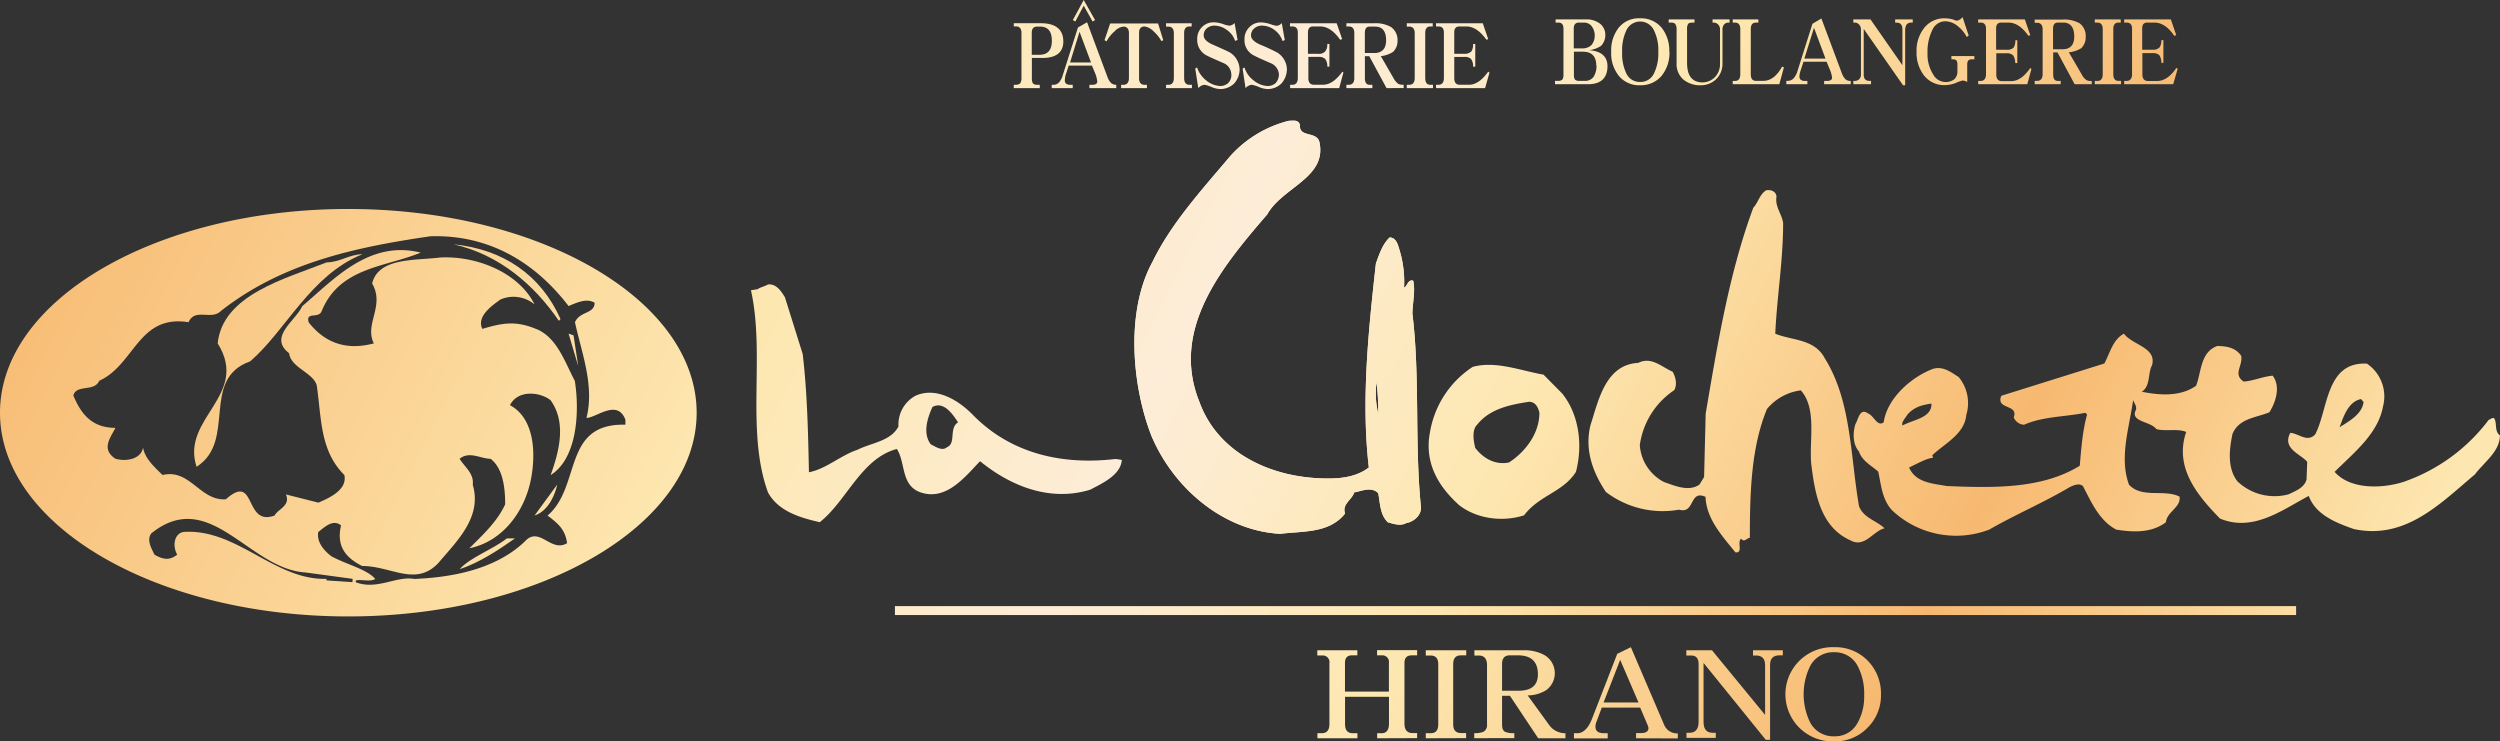 <svg xmlns="http://www.w3.org/2000/svg" xmlns:xlink="http://www.w3.org/1999/xlink" viewBox="0 0 682.84 202.49"><rect x="0" y="0" width="682.84" height="202.49" fill="#333333" stroke="none"/><defs><style>.cls-1{fill:url(#新規グラデーションスウォッチ_2);}.cls-2{fill:url(#新規グラデーションスウォッチ_2-2);}.cls-3{fill:url(#新規グラデーションスウォッチ_2-3);}.cls-4{fill:url(#新規グラデーションスウォッチ_2-4);}.cls-5{fill:url(#新規グラデーションスウォッチ_2-5);}.cls-6{fill:url(#新規グラデーションスウォッチ_2-11);}.cls-7{fill:url(#新規グラデーションスウォッチ_2-12);}.cls-8{fill:url(#新規グラデーションスウォッチ_2-13);}.cls-9{fill:url(#新規グラデーションスウォッチ_2-14);}.cls-10{fill:url(#新規グラデーションスウォッチ_2-15);}.cls-11{fill:url(#新規グラデーションスウォッチ_2-16);}.cls-12{fill:url(#新規グラデーションスウォッチ_2-17);}.cls-13{fill:url(#新規グラデーションスウォッチ_2-18);}.cls-14{fill:url(#新規グラデーションスウォッチ_2-19);}.cls-15{fill:url(#新規グラデーションスウォッチ_2-20);}.cls-16{fill:url(#新規グラデーションスウォッチ_2-21);}.cls-17{fill:url(#新規グラデーションスウォッチ_2-22);}.cls-18{fill:url(#新規グラデーションスウォッチ_2-23);}.cls-19{fill:url(#新規グラデーションスウォッチ_2-24);}.cls-20{fill:url(#新規グラデーションスウォッチ_2-25);}.cls-21{fill:url(#新規グラデーションスウォッチ_2-26);}.cls-22{fill:url(#新規グラデーションスウォッチ_2-27);}.cls-23{fill:url(#新規グラデーションスウォッチ_2-28);}.cls-24{fill:url(#新規グラデーションスウォッチ_2-29);}.cls-25{fill:url(#新規グラデーションスウォッチ_2-30);}.cls-26{fill:url(#新規グラデーションスウォッチ_2-31);}.cls-27{fill:url(#新規グラデーションスウォッチ_2-32);}.cls-28{fill:url(#新規グラデーションスウォッチ_2-33);}.cls-29{fill:url(#新規グラデーションスウォッチ_2-34);}.cls-30{fill:url(#新規グラデーションスウォッチ_2-35);}.cls-31{fill:url(#新規グラデーションスウォッチ_2-36);}.cls-32{fill:url(#新規グラデーションスウォッチ_2-37);}.cls-33{fill:url(#新規グラデーションスウォッチ_2-38);}.cls-34{fill:url(#新規グラデーションスウォッチ_2-39);}.cls-35{fill:url(#新規グラデーションスウォッチ_2-40);}.cls-36{fill:url(#新規グラデーションスウォッチ_2-41);}.cls-37{fill:url(#新規グラデーションスウォッチ_2-42);}.cls-38{fill:url(#新規グラデーションスウォッチ_2-43);}.cls-39{fill:url(#新規グラデーションスウォッチ_2-44);}.cls-40{fill:url(#新規グラデーションスウォッチ_2-45);}</style><linearGradient id="新規グラデーションスウォッチ_2" x1="58.99" y1="-57.47" x2="829.88" y2="333.47" gradientUnits="userSpaceOnUse"><stop offset="0" stop-color="#f7b971"/><stop offset="0.23" stop-color="#fde7b0"/><stop offset="0.35" stop-color="#fdedd8"/><stop offset="0.46" stop-color="#fde7b0"/><stop offset="0.6" stop-color="#f7b971"/><stop offset="0.73" stop-color="#fde7b0"/><stop offset="0.98" stop-color="#f7b971"/></linearGradient><linearGradient id="新規グラデーションスウォッチ_2-2" x1="80.43" y1="-99.74" x2="851.32" y2="291.2" xlink:href="#新規グラデーションスウォッチ_2"/><linearGradient id="新規グラデーションスウォッチ_2-3" x1="23.59" y1="12.34" x2="794.48" y2="403.27" xlink:href="#新規グラデーションスウォッチ_2"/><linearGradient id="新規グラデーションスウォッチ_2-4" x1="94.83" y1="-128.27" x2="865.72" y2="262.67" xlink:href="#新規グラデーションスウォッチ_2"/><linearGradient id="新規グラデーションスウォッチ_2-5" x1="59.1" y1="-57.69" x2="829.99" y2="333.25" xlink:href="#新規グラデーションスウォッチ_2"/><linearGradient id="新規グラデーションスウォッチ_2-11" x1="-2.27" y1="63.33" x2="768.62" y2="454.27" xlink:href="#新規グラデーションスウォッチ_2"/><linearGradient id="新規グラデーションスウォッチ_2-12" x1="21.52" y1="16.42" x2="792.41" y2="407.35" xlink:href="#新規グラデーションスウォッチ_2"/><linearGradient id="新規グラデーションスウォッチ_2-13" x1="-0.37" y1="59.58" x2="770.52" y2="450.52" xlink:href="#新規グラデーションスウォッチ_2"/><linearGradient id="新規グラデーションスウォッチ_2-14" x1="17.27" y1="24.8" x2="788.16" y2="415.74" xlink:href="#新規グラデーションスウォッチ_2"/><linearGradient id="新規グラデーションスウォッチ_2-15" x1="-0.86" y1="60.56" x2="770.03" y2="451.49" xlink:href="#新規グラデーションスウォッチ_2"/><linearGradient id="新規グラデーションスウォッチ_2-16" x1="-10.04" y1="78.66" x2="760.85" y2="469.59" xlink:href="#新規グラデーションスウォッチ_2"/><linearGradient id="新規グラデーションスウォッチ_2-17" x1="23.64" y1="12.23" x2="794.53" y2="403.17" xlink:href="#新規グラデーションスウォッチ_2"/><linearGradient id="新規グラデーションスウォッチ_2-18" x1="28.04" y1="3.56" x2="798.93" y2="394.5" xlink:href="#新規グラデーションスウォッチ_2"/><linearGradient id="新規グラデーションスウォッチ_2-19" x1="31.31" y1="-2.89" x2="802.2" y2="388.04" xlink:href="#新規グラデーションスウォッチ_2"/><linearGradient id="新規グラデーションスウォッチ_2-20" x1="36.95" y1="-14.01" x2="807.84" y2="376.93" xlink:href="#新規グラデーションスウォッチ_2"/><linearGradient id="新規グラデーションスウォッチ_2-21" x1="44.16" y1="-28.22" x2="815.05" y2="362.72" xlink:href="#新規グラデーションスウォッチ_2"/><linearGradient id="新規グラデーションスウォッチ_2-22" x1="49.74" y1="-39.24" x2="820.63" y2="351.7" xlink:href="#新規グラデーションスウォッチ_2"/><linearGradient id="新規グラデーションスウォッチ_2-23" x1="45.62" y1="-31.1" x2="816.51" y2="359.84" xlink:href="#新規グラデーションスウォッチ_2"/><linearGradient id="新規グラデーションスウォッチ_2-24" x1="75.24" y1="-89.52" x2="846.13" y2="301.42" xlink:href="#新規グラデーションスウォッチ_2"/><linearGradient id="新規グラデーションスウォッチ_2-25" x1="77.41" y1="-93.78" x2="848.3" y2="297.16" xlink:href="#新規グラデーションスウォッチ_2"/><linearGradient id="新規グラデーションスウォッチ_2-26" x1="81.28" y1="-101.43" x2="852.17" y2="289.51" xlink:href="#新規グラデーションスウォッチ_2"/><linearGradient id="新規グラデーションスウォッチ_2-27" x1="83.48" y1="-105.75" x2="854.37" y2="285.19" xlink:href="#新規グラデーションスウォッチ_2"/><linearGradient id="新規グラデーションスウォッチ_2-28" x1="85.59" y1="-109.91" x2="856.48" y2="281.03" xlink:href="#新規グラデーションスウォッチ_2"/><linearGradient id="新規グラデーションスウォッチ_2-29" x1="88.23" y1="-115.12" x2="859.12" y2="275.82" xlink:href="#新規グラデーションスウォッチ_2"/><linearGradient id="新規グラデーションスウォッチ_2-30" x1="90.99" y1="-120.57" x2="861.88" y2="270.37" xlink:href="#新規グラデーションスウォッチ_2"/><linearGradient id="新規グラデーションスウォッチ_2-31" x1="93.88" y1="-126.27" x2="864.77" y2="264.67" xlink:href="#新規グラデーションスウォッチ_2"/><linearGradient id="新規グラデーションスウォッチ_2-32" x1="96.93" y1="-132.28" x2="867.82" y2="258.66" xlink:href="#新規グラデーションスウォッチ_2"/><linearGradient id="新規グラデーションスウォッチ_2-33" x1="99.14" y1="-136.65" x2="870.03" y2="254.29" xlink:href="#新規グラデーションスウォッチ_2"/><linearGradient id="新規グラデーションスウォッチ_2-34" x1="105.97" y1="-150.1" x2="876.86" y2="240.84" xlink:href="#新規グラデーションスウォッチ_2"/><linearGradient id="新規グラデーションスウォッチ_2-35" x1="109.68" y1="-157.42" x2="880.57" y2="233.52" xlink:href="#新規グラデーションスウォッチ_2"/><linearGradient id="新規グラデーションスウォッチ_2-36" x1="113.6" y1="-165.16" x2="884.49" y2="225.78" xlink:href="#新規グラデーションスウォッチ_2"/><linearGradient id="新規グラデーションスウォッチ_2-37" x1="115.57" y1="-169.04" x2="886.46" y2="221.9" xlink:href="#新規グラデーションスウォッチ_2"/><linearGradient id="新規グラデーションスウォッチ_2-38" x1="118.88" y1="-175.57" x2="889.77" y2="215.36" xlink:href="#新規グラデーションスウォッチ_2"/><linearGradient id="新規グラデーションスウォッチ_2-39" x1="123.25" y1="-184.18" x2="894.14" y2="206.76" xlink:href="#新規グラデーションスウォッチ_2"/><linearGradient id="新規グラデーションスウォッチ_2-40" x1="127.06" y1="-191.7" x2="897.95" y2="199.24" xlink:href="#新規グラデーションスウォッチ_2"/><linearGradient id="新規グラデーションスウォッチ_2-41" x1="129.87" y1="-197.24" x2="900.76" y2="193.7" xlink:href="#新規グラデーションスウォッチ_2"/><linearGradient id="新規グラデーションスウォッチ_2-42" x1="132.76" y1="-202.94" x2="903.65" y2="188" xlink:href="#新規グラデーションスウォッチ_2"/><linearGradient id="新規グラデーションスウォッチ_2-43" x1="135.81" y1="-208.94" x2="906.7" y2="182" xlink:href="#新規グラデーションスウォッチ_2"/><linearGradient id="新規グラデーションスウォッチ_2-44" x1="138.03" y1="-213.32" x2="908.92" y2="177.62" xlink:href="#新規グラデーションスウォッチ_2"/><linearGradient id="新規グラデーションスウォッチ_2-45" x1="82.88" y1="-104.57" x2="853.77" y2="286.36" xlink:href="#新規グラデーションスウォッチ_2"/></defs><g id="レイヤー_2" data-name="レイヤー 2"><g id="レイヤー_1-2" data-name="レイヤー 1"><path class="cls-1" d="M386,76.68c-1.48-.48-1.6,1.57-2.5,1.88a29.86,29.86,0,0,0-1.47-11c-.34-1.26-1-2.7-2.47-2.7-2,1.91-2.84,4.62-3.75,7.11-2,18-4.07,37.44-1.93,55.72-3,2.3-6.78,3-10.87,3-14.81.11-30.09-6.32-35.41-20.92C319.64,90,333.66,73,346.12,58.57c4.18-7.5,16.41-10,14.25-19.81-.79-3-5.64-1.11-5.3-4.64C354.62,32.6,353.18,33,352,33a32,32,0,0,0-15.84,9.49c-7.93,9.39-16.31,18.56-21.39,29.07-7.36,13.46-5.65,33.74-.24,47.56,6,14.14,19.46,25.78,35.09,26.69,6.34-.78,13.47-.11,17.76-5.54-.89-2.61,1.93-3.75,2.49-5.77,2-.35,4.76-1.69,6.57.22.55,2.73.45,5.78,2.6,7.92,1.47.44,3.51,1.13,5.09.22,1.92-.32,4-2,4-4.18-1.8-17.54-.22-35.75-2.36-53.07C385.84,82.64,386.63,79.36,386,76.68ZM376.45,113a23.26,23.26,0,0,1-.45-8.59A73.38,73.38,0,0,1,376.45,113Z"/><path class="cls-2" d="M507.76,138.25c-2.39-13.84-2.06-28.68-9.3-40.31-2.83-5.43-8.83-4.87-13.57-6.79.45-9.93,2.15-19.91,2.15-30.21-.35-2.59-2.28-4.43-1.81-7.25-.13-1.46-1.57-1.95-2.85-1.7-1.79,1.13-2.13,3.3-3.5,4.77-6.56,17.72-9.73,37-13,56.23l-.43,17.3-1.25,2.05c-2.94,2.07-6.8.32-9.74-.7a12.29,12.29,0,0,1-6.57-10.06,21.53,21.53,0,0,1,9.4-15c.91-1.61.34-3.73-.45-5.06-2.95-1.27-5.79-4.22-9.37-2.4-9,.45-10.9,10.39-13.05,17-1.68,6.83.7,13,4.2,18.25a25.59,25.59,0,0,0,20,4.84c4.41,1.26,2.71-5.53,7.22-3.5.24,6,4.42,10.53,8.17,15.17,2.25.2.32-2.85,1.57-3.75.8,1.16,1.59-.22,2.37-.22,0-12.41.34-24.67,4.67-35.19a14.4,14.4,0,0,1,9.25-5.1c4.44,5,2.26,13.47,2.84,20.09,1,8,2.49,17.26,10.74,20.89,3.88,2.15,6.23-2.62,9.28-3.3C512.6,142.2,509,141.52,507.76,138.25Z"/><path class="cls-3" d="M265.64,113.23c-4.16-4.21-10.17-7.6-15.61-5.12a8.92,8.92,0,0,0-4.62,8.38c-2.16,4.06-7.37,4.42-11.23,6.37-4.63,1.55-8.59,5.26-13.23,6.13-.22-10.58-.45-21.78-1.71-32.31L214.4,81.22c-1.05-1.75-2.41-3.77-4.64-3.52-.91.55-2.17.77-2.83,1.29l-1.82.29c3.95,17.64-1.47,38.35,4.65,55.21,2.84,5.2,8.82,6.92,14.14,8.14,7.35-5.77,11.33-17.43,21.06-20,2.48,3.83,1,10.08,6.65,11.91,6.93,2.24,12-4.33,16.08-8.57,8.26,6.74,19,11.18,30.1,7.78,3.19-1.69,8.37-4,8.61-8.14l-1.7-.25C290.1,127.1,276,123.89,265.64,113.23Zm-7,8.92c-1.26,1.15-3.06-.11-4.41-.79-2.28-3-.9-7.23.45-10.19,3.05-1.71,5.53,1.94,7,4.19C259.11,116.94,261.23,121.13,258.65,122.15Z"/><path class="cls-4" d="M681.23,114.23c-.68-.21-.92.34-1.47.44a49.17,49.17,0,0,1-23.42,17c-6,1.85-14.47,2-18.68-2.79,5.29-5.24,11.89-10.44,13.24-17.91a10.82,10.82,0,0,0-4.41-11.65c-11.31-.56-10.51,12.45-14.14,19.35-2.17,2.27-4.54-.32-6.79-.44-2.27,4.29,2.69,5.69,4.62,7.9L630,131c-.68,2.29-3,3.07-4.85,4a14.71,14.71,0,0,1-14-3.5c-2.84-3.6-2.28-8.71-1.37-13,1.8-4.28,6.44-4.39,10.07-5.89,1.7-2.71,3.16-7,.9-10-2.82.25-5.1,1.4-7.92,1.61-3-2-.23-4.2-.67-7-1.48-2.28-4.08-2.71-6.56-2.71-4.64,1.69-4.3,7.1-5.77,10.85C595.56,108.37,590,108,585,107c2.47-1.61,1.57-5,2.81-7.25,1.26-4.89-5.28-5.43-7.69-8.61-3,1.58-3.84,5.31-5.33,8.14l-28.16,8.82c-1.58,3.89,4.76,2.17,3.4,5.91a3.21,3.21,0,0,0,2.82,2c5.11-2.27,11.2-2.15,16.76-3.26l.45.46c-1.24,4.4-1.59,9.26-2,14-10.2,6.33-23.52,6.09-36.33,5.54-3.86-.69-8.5-.91-10.29-5.06,2.14-1,4.83-2.54,6.54-2.65l-.21-.68c3.27-3.16,8.84-5.77,9.29-11A11.16,11.16,0,0,0,535,103c-2.17-1.4-4.44-3.18-7.25-2.17-5.89,2.29-12.34,8.07-13.24,14.51-1.72,1.35-2.73-1.82-4.2-2.37-2.38-1.72-2.71,1.58-3.51,2.83-.77,2.38-.77,5.54.93,7.48.89,2.72,3.62,4,5.29,5.55.8,3.71,1.05,7.58,3.74,10.52a25.42,25.42,0,0,0,26.58,5.3c7.27-4.18,14.86-7.37,22.1-11.67,1-.44,2.48-1.11,3.49-.2,2.27,4.3,4.42,9.4,9.08,11.87,4.84.79,9.72.9,13.57-2,.33-2.94,4.17-4.07,3.73-7-4.19-2.13-10.3.57-13.81-3.28-2.72-7.4.12-15.63,1.13-23.08.34.91,1,1.58.8,2.59-1.81,3.4,3.85,3.07,5.56,5.33,2.59.69,5.75-.24,8.14.77-3.29,9.67,2.93,17.22,9.25,23.67,9.06,3.74,17-2.38,24.23-6.2,1.91,5.28,7.72,7.43,12.31,9.05,14,3,23.47-6.82,33.08-14.94,2.59-3.43,6.81-6.23,6.81-10.65C681.23,117.73,682.13,115.58,681.23,114.23ZM644.89,109l.68.79c-.33,3.3-4.05,5.33-6.55,6.9C640,114.13,641.28,109.69,644.89,109ZM521,113.23c1.81-2.06,4-2.63,6.55-3,.12,4-5.11,4.39-7.92,6C519.3,115.25,520.42,114.23,521,113.23Z"/><path class="cls-5" d="M421.59,102.33c-6.32-1.11-13-3.83-19.33-2.13A26.53,26.53,0,0,0,390.59,118c-1.58,8.15,2,14.61,7.92,19.94,4.73,3.73,11.78,4.74,17.77,2.81,4.19-5.53,10.63-6.29,14.16-11.85,1.92-7.27.9-15.62-3.74-21.41Zm-9.5,24c-3.72.74-7-1.16-9.15-4-.45-1.85-1-4.89.56-6.37,3.4-4.29,8.94-5.43,14.14-6.22,1.69,0,2.49,1.46,2.83,3C420.47,118.41,416.61,123.47,412.09,126.36Z"/><path class="cls-1" d="M386,76.68c-1.48-.48-1.6,1.57-2.5,1.88a29.86,29.86,0,0,0-1.47-11c-.34-1.26-1-2.7-2.47-2.7-2,1.91-2.84,4.62-3.75,7.11-2,18-4.07,37.44-1.93,55.72-3,2.3-6.78,3-10.87,3-14.81.11-30.09-6.32-35.41-20.92C319.64,90,333.66,73,346.12,58.57c4.18-7.5,16.41-10,14.25-19.81-.79-3-5.64-1.11-5.3-4.64C354.62,32.6,353.18,33,352,33a32,32,0,0,0-15.84,9.49c-7.93,9.39-16.31,18.56-21.39,29.07-7.36,13.46-5.65,33.74-.24,47.56,6,14.14,19.46,25.78,35.09,26.69,6.34-.78,13.47-.11,17.76-5.54-.89-2.61,1.93-3.75,2.49-5.77,2-.35,4.76-1.69,6.57.22.55,2.73.45,5.78,2.6,7.92,1.47.44,3.51,1.13,5.09.22,1.92-.32,4-2,4-4.18-1.8-17.54-.22-35.75-2.36-53.07C385.84,82.64,386.63,79.36,386,76.68ZM376.45,113a23.26,23.26,0,0,1-.45-8.59A73.38,73.38,0,0,1,376.45,113Z"/><path class="cls-2" d="M507.76,138.25c-2.39-13.84-2.06-28.68-9.3-40.31-2.83-5.43-8.83-4.87-13.57-6.79.45-9.93,2.15-19.91,2.15-30.21-.35-2.59-2.28-4.43-1.81-7.25-.13-1.46-1.57-1.95-2.85-1.7-1.79,1.13-2.13,3.3-3.5,4.77-6.56,17.72-9.73,37-13,56.23l-.43,17.3-1.25,2.05c-2.94,2.07-6.8.32-9.74-.7a12.29,12.29,0,0,1-6.57-10.06,21.53,21.53,0,0,1,9.4-15c.91-1.61.34-3.73-.45-5.06-2.95-1.27-5.79-4.22-9.37-2.4-9,.45-10.9,10.39-13.05,17-1.68,6.83.7,13,4.2,18.25a25.59,25.59,0,0,0,20,4.84c4.41,1.26,2.71-5.53,7.22-3.5.24,6,4.42,10.53,8.17,15.17,2.25.2.32-2.85,1.57-3.75.8,1.16,1.59-.22,2.37-.22,0-12.41.34-24.67,4.67-35.19a14.4,14.4,0,0,1,9.25-5.1c4.44,5,2.26,13.47,2.84,20.09,1,8,2.49,17.26,10.74,20.89,3.88,2.15,6.23-2.62,9.28-3.3C512.6,142.2,509,141.52,507.76,138.25Z"/><path class="cls-3" d="M265.64,113.23c-4.16-4.21-10.17-7.6-15.61-5.12a8.92,8.92,0,0,0-4.62,8.38c-2.16,4.06-7.37,4.42-11.23,6.37-4.63,1.55-8.59,5.26-13.23,6.13-.22-10.58-.45-21.78-1.71-32.31L214.4,81.22c-1.05-1.75-2.41-3.77-4.64-3.52-.91.55-2.17.77-2.83,1.29l-1.82.29c3.95,17.64-1.47,38.35,4.65,55.21,2.84,5.2,8.82,6.92,14.14,8.14,7.35-5.77,11.33-17.43,21.06-20,2.48,3.83,1,10.08,6.65,11.91,6.93,2.24,12-4.33,16.08-8.57,8.26,6.74,19,11.18,30.1,7.78,3.19-1.69,8.37-4,8.61-8.14l-1.7-.25C290.1,127.1,276,123.89,265.64,113.23Zm-7,8.92c-1.26,1.15-3.06-.11-4.41-.79-2.28-3-.9-7.23.45-10.19,3.05-1.71,5.53,1.94,7,4.19C259.11,116.94,261.23,121.13,258.65,122.15Z"/><path class="cls-4" d="M681.23,114.23c-.68-.21-.92.34-1.47.44a49.17,49.17,0,0,1-23.42,17c-6,1.85-14.47,2-18.68-2.79,5.29-5.24,11.89-10.44,13.24-17.91a10.82,10.82,0,0,0-4.41-11.65c-11.31-.56-10.51,12.45-14.14,19.35-2.17,2.27-4.54-.32-6.79-.44-2.27,4.29,2.69,5.69,4.62,7.9L630,131c-.68,2.29-3,3.07-4.85,4a14.71,14.71,0,0,1-14-3.5c-2.84-3.6-2.28-8.71-1.37-13,1.8-4.28,6.44-4.39,10.07-5.89,1.7-2.71,3.16-7,.9-10-2.82.25-5.1,1.4-7.92,1.61-3-2-.23-4.2-.67-7-1.48-2.28-4.08-2.71-6.56-2.71-4.64,1.69-4.3,7.1-5.77,10.85C595.56,108.37,590,108,585,107c2.47-1.61,1.57-5,2.81-7.25,1.26-4.89-5.28-5.43-7.69-8.61-3,1.58-3.84,5.31-5.33,8.14l-28.16,8.82c-1.58,3.89,4.76,2.17,3.4,5.91a3.21,3.21,0,0,0,2.82,2c5.11-2.27,11.2-2.15,16.76-3.26l.45.46c-1.24,4.4-1.59,9.26-2,14-10.2,6.33-23.52,6.09-36.33,5.54-3.86-.69-8.5-.91-10.29-5.06,2.14-1,4.83-2.54,6.54-2.65l-.21-.68c3.27-3.16,8.84-5.77,9.29-11A11.16,11.16,0,0,0,535,103c-2.17-1.4-4.44-3.18-7.25-2.17-5.89,2.29-12.34,8.07-13.24,14.51-1.72,1.35-2.73-1.82-4.2-2.37-2.38-1.72-2.71,1.58-3.51,2.83-.77,2.38-.77,5.54.93,7.48.89,2.72,3.62,4,5.29,5.55.8,3.71,1.05,7.58,3.74,10.52a25.42,25.42,0,0,0,26.58,5.3c7.27-4.18,14.86-7.37,22.1-11.67,1-.44,2.48-1.11,3.49-.2,2.27,4.3,4.42,9.4,9.08,11.87,4.84.79,9.72.9,13.57-2,.33-2.94,4.17-4.07,3.73-7-4.19-2.13-10.3.57-13.81-3.28-2.72-7.4.12-15.63,1.13-23.08.34.91,1,1.58.8,2.59-1.81,3.4,3.85,3.07,5.56,5.33,2.59.69,5.75-.24,8.14.77-3.29,9.67,2.93,17.22,9.25,23.67,9.06,3.74,17-2.38,24.23-6.2,1.91,5.28,7.72,7.43,12.31,9.05,14,3,23.47-6.82,33.08-14.94,2.59-3.43,6.81-6.23,6.81-10.65C681.23,117.73,682.13,115.58,681.23,114.23ZM644.89,109l.68.79c-.33,3.3-4.05,5.33-6.55,6.9C640,114.13,641.28,109.69,644.89,109ZM521,113.23c1.81-2.06,4-2.63,6.55-3,.12,4-5.11,4.39-7.92,6C519.3,115.25,520.42,114.23,521,113.23Z"/><path class="cls-5" d="M421.59,102.33c-6.32-1.11-13-3.83-19.33-2.13A26.53,26.53,0,0,0,390.59,118c-1.58,8.15,2,14.61,7.92,19.94,4.73,3.73,11.78,4.74,17.77,2.81,4.19-5.53,10.63-6.29,14.16-11.85,1.92-7.27.9-15.62-3.74-21.41Zm-9.5,24c-3.72.74-7-1.16-9.15-4-.45-1.85-1-4.89.56-6.37,3.4-4.29,8.94-5.43,14.14-6.22,1.69,0,2.49,1.46,2.83,3C420.47,118.41,416.61,123.47,412.09,126.36Z"/><path class="cls-6" d="M95.1,57.08C42.57,57.08,0,82,0,112.74s42.57,55.63,95.1,55.63,95.18-24.94,95.18-55.63S147.68,57.08,95.1,57.08ZM96.27,159l-7.09-.47v-.43c-14.18.43-24.39-13.75-39-12.81-2.66.4-3.11,3.92-1.77,6.2-2.21,1.73-4,1.28-6.22,0-.87-1.8-2.18-4-.87-5.8,16-12.87,26.62,9.75,42.14,10.67l12.85,1.74Zm74.55-43c-17.3-.45-11.95,16.85-21.27,24.83,3.1,2.25,4.87,4,5.34,7.53-4.46,2.7-7.56-4.87-11.57-.44-8.41,8-20.85,9.81-30.15,10.21-4.89-.88-10.23,3.13-16,.9v-.47c1.32-.43,4,.47,5.32-.43-2.23-2.66-8-4-12-6.21-2.26-1.74-4-4-3.57-6.6,1.8-1.38,4-3.6,6.23-1.83-1.34,5.75,1.33,8.87,5.76,11.1,8,0,14.65,5.77,20.86-.86,4.88-5.81,12-12.44,9.35-21.33.42-3.07-2.25-4.88-3.58-7.09,2.66-2.19,5.77,0,8.44,0,3.55,2.67,4,8.41,4,12.44-2.22,4.84-6.23,8.43-9.77,12,8.87-1.8,15.08-9.76,16.86-19.09,1.32-7.07.87-16.42-5.78-20,2.24-4.39,8.43-3.54,11.11-1.32,4.46,6.21,2.22,14.22,0,20.42,7.11-4.45,8-16.84,6.61-25.72-2.62-4.89-4.86-12-10.62-14.21-5.31-2.18-8.85-1.76-14.64,0-1.76-3.55,3.13-6.67,4.88-8A9,9,0,0,1,146,83.14c-4.41-8.83-15.95-13.29-25.69-12.81-7.11.87-16.9,0-18.67,7.08,3.57,6.22-2.2,11.07.47,16.38-6.68,1.8-12.9.49-17.79-5.74C83.42,85,87,87.15,87.85,85c4.88-12,17.33-12,27.06-16C100.74,65.44,91,76.51,82.54,83.63c-1.77,4-9.35,8.4-3.57,12.84.45,4,6.67,5.32,7.56,8.86,1.32,9.33.9,17.77,7.52,24.41.88,4-4,6.23-7.09,7.55l-8.86-2.24c1.32,3.12-2.23,4-3.1,5.76-8.46,3.11-4.87-11.95-13.32-4.43-7.09.46-9.75-8.42-17.29-6.64-1.77-1.78-4.9-4.45-5.31-7.54-.47,3.09-4.44,4-7.56,3.09-4-2.63-1.32-5.76,0-8.43-6.22,0-9.31-3.55-11.49-8.85.85-3.11,5.75-.91,7.07-4,9.74-4.43,10.65-18.2,24.4-16,1.75-4,6.2-.42,8.85-3.08,16.45-12.9,35.92-17.32,57.25-20.4,16.42-.48,28.82,7.5,37.7,19.06,2.24-.9,4.89-2.24,7.11-.9,0,3.09-4,2.24-5.37,5.32,1.83,8.42,5.37,17.28,3.15,26.14,2.63,0,8.4-5.3,10.63.47Z"/><path class="cls-7" d="M123.8,66.72c12.45,2.72,22.17,11.12,28.85,20.91l.45-.48C147.75,75.18,137.57,68.08,123.8,66.72Z"/><path class="cls-8" d="M59.46,93.79c8.88,14.22-10.17,20.4-5.77,33.71,11.1-7.08.9-23.93,14.65-28.81C78.1,90.3,84.73,75.18,99,69.44c-3.55,0-6.22,2.22-9.77,2.22C78.1,76.08,60.79,80.48,59.46,93.79Z"/><polygon class="cls-9" points="155.3 91.12 157.94 100.02 156.66 91.61 155.3 91.12"/><path class="cls-10" d="M152.18,132.38,146,140.81C150,139.51,151.75,134.6,152.18,132.38Z"/><path class="cls-11" d="M125.58,155.45c5.33-1.74,10.67-5.29,15.07-8.39h-2.21C134.45,150.16,128.24,152.34,125.58,155.45Z"/><path class="cls-12" d="M376.15,201.65v-1.38h1.23c1.3,0,2-.85,2-2.62v-7.33h-12v7.45c0,1.69.7,2.5,2.15,2.5h1.23v1.38H359.83v-1.38H361c1.38,0,2.11-.81,2.11-2.5V181.11a1.81,1.81,0,0,0-2-2.07h-1.31v-1.43h10.94V179h-1.49c-1.27,0-1.89.69-1.89,2.07v7.83h12v-7.83a1.81,1.81,0,0,0-2-2.07h-1.23v-1.43h10.94V179h-1.46c-1.34,0-2,.69-2,2.07v16.54c0,1.77.73,2.62,2.27,2.62h1.19v1.38Z"/><path class="cls-13" d="M389.43,201.65v-1.38h1.34c1.38,0,2.07-.77,2.07-2.38V181.38c0-1.54-.69-2.34-2.07-2.34h-1.34v-1.43h11.05V179H399c-1.39,0-2.08.8-2.08,2.34v16.51c0,1.61.73,2.38,2.19,2.38h1.34v1.38Z"/><path class="cls-14" d="M420.14,201.65l-7.72-11.6h-2.15v7.84c0,1.07.27,1.72.84,2a5.77,5.77,0,0,0,2.5.35v1.38H402.67v-1.38a6.06,6.06,0,0,0,2.49-.35,2.07,2.07,0,0,0,1-2V181.65c0-1.73-.77-2.61-2.3-2.61h-1.15v-1.43h13.55a11.15,11.15,0,0,1,5.64,1.35,5.74,5.74,0,0,1,.46,9.52,9.7,9.7,0,0,1-5.1,1.46l5.91,8.14a5.38,5.38,0,0,0,4.41,2.19v1.38ZM414.65,179h-2.27c-1.42,0-2.11.8-2.11,2.34v7.33h4.49q5.3,0,5.3-4.49C420.06,180.76,418.25,179,414.65,179Z"/><path class="cls-15" d="M446.87,201.65v-1.42h1.38c1.31,0,2-.46,2-1.38A2.58,2.58,0,0,0,450,198l-2-4.72H437.5l-1.42,3.8a3.48,3.48,0,0,0-.3,1.38c0,1.23.76,1.81,2.34,1.81h1v1.42h-9.22v-1.42h.85c1.69,0,3.07-1.31,4.11-4l6.87-17.69,3.72-1.81,9.1,21.23a3.81,3.81,0,0,0,3.72,2.31v1.38Zm-4.34-21.42L438,191.86h9.53Z"/><path class="cls-16" d="M486,179c-1.69,0-2.53.88-2.53,2.61v20.46H482.3l-17-21v16.08c0,2,.8,3,2.49,3h.85v1.38h-8v-1.38h.81c1.65,0,2.5-1,2.5-3V181.38c0-1.54-.66-2.34-2-2.34h-1.35v-1.43h7l14.51,17.66V181.65c0-1.73-.84-2.61-2.45-2.61h-.85v-1.43h8.14V179Z"/><path class="cls-17" d="M510.09,198.77a12.14,12.14,0,0,1-9,3.72,12.87,12.87,0,1,1-.11-25.72,12.33,12.33,0,0,1,9.17,3.69,12.77,12.77,0,0,1,3.61,9.25A12.32,12.32,0,0,1,510.09,198.77Zm-2.61-16.7a7,7,0,0,0-6.49-3.92,7.09,7.09,0,0,0-6.53,3.69,17.58,17.58,0,0,0,0,15.58,7.17,7.17,0,0,0,6.6,3.69,6.91,6.91,0,0,0,6.3-3.65,14.38,14.38,0,0,0,1.81-7.48A16.2,16.2,0,0,0,507.48,182.07Z"/><rect class="cls-18" x="244.44" y="165.55" width="382.71" height="2.44"/><path class="cls-19" d="M287.3,11.16c0,2.48-1.11,3.8-3.33,3.8h-2.16V9c0-1.12.43-1.73,1.43-1.73H284C286.21,7.23,287.3,8.53,287.3,11.16Zm3.13.18c0-3.32-2.11-5-6.15-5H276.9v.87h.63c.93,0,1.47.61,1.47,1.73V21.35a2.28,2.28,0,0,1-.39,1.46,2,2,0,0,1-1.08.35h-.63v.91H284v-.91h-.73a1.67,1.67,0,0,1-1.12-.35,2.55,2.55,0,0,1-.31-1.46V15.83h2.9C288.49,15.83,290.43,14.29,290.43,11.34Z"/><path class="cls-20" d="M298,17.07h-5.73l2.59-8.39Zm6.89,7v-.91a2.14,2.14,0,0,1-1.38-.46,4.17,4.17,0,0,1-1-1.62l-5.59-15L294.43,7.5,290.13,21a5.92,5.92,0,0,1-.8,1.44,2.26,2.26,0,0,1-1.49.73h-.58v.91H293v-.91h-.61c-1.05,0-1.55-.44-1.55-1.19a6,6,0,0,1,.33-1.82l.73-2.24h6.35l.75,1.81a8.19,8.19,0,0,1,.71,2.61c-.06.55-.53.83-1.37.83h-.78v.91Z"/><path class="cls-21" d="M317.24,11.25A10.26,10.26,0,0,0,315,8.49a4.11,4.11,0,0,0-2.37-1.26c-1,0-1.51.61-1.51,1.73V21.35c0,1.18.49,1.81,1.51,1.81h.64v.91h-7.05v-.91h.64c.93,0,1.49-.63,1.49-1.81V9c0-1.12-.56-1.73-1.49-1.73a3.85,3.85,0,0,0-2.39,1.26,9.23,9.23,0,0,0-2.22,2.76l-.57-.32,1.55-4.57h13.08l1.41,4.57Z"/><path class="cls-22" d="M318.49,24.07v-.91h.71c.88,0,1.42-.63,1.42-1.81V9c0-1.12-.54-1.73-1.42-1.73h-.71V6.36h7v.87h-.66c-.91,0-1.4.61-1.4,1.73V21.35c0,1.18.49,1.81,1.4,1.81h.73v.91Z"/><path class="cls-23" d="M337.09,22.81a5.5,5.5,0,0,1-3.63,1.52,6.85,6.85,0,0,1-2.54-.56,8.38,8.38,0,0,0-1.91-.61,2.53,2.53,0,0,0-1.71.91l-.84-5.34.51-.31A7.38,7.38,0,0,0,329.5,22a6.53,6.53,0,0,0,3.84,1.5,3.36,3.36,0,0,0,2.08-.77,3.14,3.14,0,0,0,.9-2.48A3.45,3.45,0,0,0,334,17.16c-1.58-.72-3.11-1.33-4.4-2A4.74,4.74,0,0,1,327,10.68a4.5,4.5,0,0,1,1.28-3.26,4.39,4.39,0,0,1,3.23-1.33,9.07,9.07,0,0,1,2.48.45,7.89,7.89,0,0,0,1.81.48,2.14,2.14,0,0,0,1.4-.75l.83,4.66-.68.23A5.91,5.91,0,0,0,335,8.11,5.78,5.78,0,0,0,331.76,7a3.13,3.13,0,0,0-2.1.72,2.38,2.38,0,0,0-.88,2c0,.88.81,1.76,2.53,2.49,2.66,1.18,4.22,1.88,4.73,2.19A5.63,5.63,0,0,1,338.58,19,5.84,5.84,0,0,1,337.09,22.81Z"/><path class="cls-24" d="M350,22.81a5.39,5.39,0,0,1-3.61,1.52,6.61,6.61,0,0,1-2.52-.56,9.65,9.65,0,0,0-1.91-.61,2.63,2.63,0,0,0-1.76.91l-.8-5.34.51-.31A7,7,0,0,0,342.45,22a6.49,6.49,0,0,0,3.87,1.5,3.28,3.28,0,0,0,2.06-.77,3.47,3.47,0,0,0,.94-2.48,3.58,3.58,0,0,0-2.4-3.06c-1.61-.72-3.08-1.33-4.36-2a4.62,4.62,0,0,1-2.64-4.48,4.37,4.37,0,0,1,1.31-3.26,4.27,4.27,0,0,1,3.21-1.33,9.53,9.53,0,0,1,2.48.45,8.63,8.63,0,0,0,1.77.48,2.09,2.09,0,0,0,1.41-.75l.82,4.66-.63.23A5.91,5.91,0,0,0,348,8.11,5.74,5.74,0,0,0,344.68,7a3.09,3.09,0,0,0-2.05.72,2.45,2.45,0,0,0-.93,2c0,.88.87,1.76,2.54,2.49a48.74,48.74,0,0,1,4.7,2.19A5.55,5.55,0,0,1,351.5,19,6,6,0,0,1,350,22.81Z"/><path class="cls-25" d="M365.78,24.07H352.37v-.91H353c.93,0,1.48-.63,1.48-1.81V8.87c0-1.1-.53-1.64-1.43-1.64h-.71V6.36h12.76l1.49,4.32-.55.18c-1.69-2.41-3.49-3.63-5.4-3.63h-2c-.91,0-1.39.54-1.39,1.64V14.7h2.8A2.26,2.26,0,0,0,362,14a3,3,0,0,0,.53-2h.58v6.2h-.58a3.19,3.19,0,0,0-.59-2.12,2.49,2.49,0,0,0-1.78-.54h-2.8v5.79c0,1.18.51,1.81,1.47,1.81h2.56c1.85,0,3.6-1.26,5.28-3.58l.26.26Z"/><path class="cls-26" d="M378.6,11c0,2.28-1.13,3.48-3.19,3.48h-2.62V9c0-1.12.41-1.73,1.28-1.73h1.48C377.54,7.23,378.6,8.5,378.6,11Zm4.79,13.05v-.91h-.12a2.55,2.55,0,0,1-1.38-.25,5,5,0,0,1-1.32-1.63l-3.42-5.93a7.73,7.73,0,0,0,3.34-1.15,4.07,4.07,0,0,0,1.23-3A4.37,4.37,0,0,0,380,7.42a8.47,8.47,0,0,0-4.74-1.06h-7.51v.87h.65c1,0,1.51.61,1.51,1.73V21.35c0,1.18-.53,1.81-1.51,1.81h-.65v.91h7.09v-.91h-.76c-.87,0-1.28-.63-1.28-1.81v-6H374l4.71,8.72Z"/><path class="cls-27" d="M384.24,24.07v-.91H385c.86,0,1.41-.63,1.41-1.81V9c0-1.12-.55-1.73-1.41-1.73h-.75V6.36h7.08v.87h-.67c-.93,0-1.38.61-1.38,1.73V21.35c0,1.18.45,1.81,1.38,1.81h.74v.91Z"/><path class="cls-28" d="M405.63,24.07h-13.4v-.91h.68c.91,0,1.47-.63,1.47-1.81V8.87c0-1.1-.53-1.64-1.4-1.64h-.75V6.36H405l1.48,4.32-.48.18c-1.72-2.41-3.55-3.63-5.45-3.63h-1.91c-1,0-1.43.54-1.43,1.64V14.7H400a2.54,2.54,0,0,0,1.91-.69,3.62,3.62,0,0,0,.44-2h.6v6.2h-.6a3.38,3.38,0,0,0-.57-2.12,2.45,2.45,0,0,0-1.78-.54h-2.79v5.79c0,1.18.48,1.81,1.49,1.81h2.57c1.8,0,3.57-1.26,5.21-3.58l.35.26Z"/><path class="cls-29" d="M435.58,9.77a3.9,3.9,0,0,1-.89,2.53,3.48,3.48,0,0,1-2.38.92h-2.46V7.78c0-1.06.47-1.61,1.4-1.61h1.42a2.55,2.55,0,0,1,2.08,1A4.23,4.23,0,0,1,435.58,9.77Zm3.48,8.34c0-2.73-1.78-4.2-5.08-4.4a7.41,7.41,0,0,0,3.31-1.17,4.19,4.19,0,0,0,1.18-3A3.86,3.86,0,0,0,437,6.45,5.93,5.93,0,0,0,433.2,5.3h-8.31v.87h.82c.83,0,1.33.55,1.33,1.61V20.39a2.25,2.25,0,0,1-.32,1.36,1.62,1.62,0,0,1-1.1.34h-.89V23h9.09C437.24,23,439.06,21.29,439.06,18.11Zm-3-.22a5.54,5.54,0,0,1-.79,3.08,2.77,2.77,0,0,1-2.33,1.12h-1.57a1.68,1.68,0,0,1-1.18-.34,2.43,2.43,0,0,1-.3-1.36V14.12h2.46C434.73,14.12,436,15.38,436,17.89Z"/><path class="cls-30" d="M452.94,14.18a12.24,12.24,0,0,1-1.24,6,4,4,0,0,1-3.67,2.2,4,4,0,0,1-3.76-2.2,12.35,12.35,0,0,1-1.2-6,12.6,12.6,0,0,1,1.2-6,4.15,4.15,0,0,1,7.43,0A12.05,12.05,0,0,1,452.94,14.18Zm3,0a10.08,10.08,0,0,0-2.08-6.6A7.33,7.33,0,0,0,448,5a7.06,7.06,0,0,0-5.87,2.56,10,10,0,0,0-2.05,6.6,9.81,9.81,0,0,0,2.05,6.52A7.19,7.19,0,0,0,448,23.29a7.42,7.42,0,0,0,5.85-2.59A10,10,0,0,0,456,14.18Z"/><path class="cls-31" d="M472.16,6.17a1.62,1.62,0,0,0-1.28.55,2.13,2.13,0,0,0-.41,1.35v9.3a5.84,5.84,0,0,1-1.65,4.19,6,6,0,0,1-4.34,1.73,7.09,7.09,0,0,1-4.78-1.64,5.59,5.59,0,0,1-1.76-4.43V8.07a2.7,2.7,0,0,0-.36-1.53,1.54,1.54,0,0,0-1.15-.37h-.65V5.3h7.05v.87h-.48c-.66,0-1.07.12-1.27.37a2.74,2.74,0,0,0-.28,1.53v9.08c0,3.55,1.4,5.36,4.26,5.36a4.86,4.86,0,0,0,3.35-1.44,5.12,5.12,0,0,0,1.39-3.53V8.07a1.93,1.93,0,0,0-.48-1.35,1.69,1.69,0,0,0-1.15-.55h-.41V5.3h4.65v.87Z"/><path class="cls-32" d="M486,23H473.27v-.89h.65c.91,0,1.42-.63,1.42-1.8V7.91c0-1.13-.51-1.74-1.42-1.74h-.65V5.3h7v.87h-.68c-.93,0-1.39.61-1.39,1.74V20.29c0,1.17.46,1.8,1.39,1.8h2.05c2,0,3.71-1.33,5.13-3.9l.48.22Z"/><path class="cls-33" d="M498.6,16h-5.76l2.63-8.41Zm6.91,7v-.89a2.12,2.12,0,0,1-1.42-.44,4.45,4.45,0,0,1-1-1.62l-5.6-15-2.44,1.43L490.8,19.9a6.5,6.5,0,0,1-.85,1.45,2.34,2.34,0,0,1-1.48.74h-.56V23h5.75v-.89h-.59c-1.07,0-1.58-.41-1.58-1.2a5.68,5.68,0,0,1,.39-1.84l.72-2.2h6.31l.75,1.81a8.88,8.88,0,0,1,.76,2.59c-.07.55-.55.84-1.41.84h-.77V23Z"/><path class="cls-34" d="M522,6.17a1.57,1.57,0,0,0-1.25.55,2.78,2.78,0,0,0-.38,1.45V23.29h-.58L509.05,7.91V20.39c0,1.11.49,1.7,1.56,1.7h.44V23h-4.84v-.89h.43a2,2,0,0,0,1.15-.44,1.77,1.77,0,0,0,.5-1.36V8.07a1.87,1.87,0,0,0-.5-1.35,1.56,1.56,0,0,0-1.15-.55h-.43V5.3h4.69l8.72,12.52V8c0-1.2-.54-1.81-1.53-1.81h-.45V5.3h4.8v.87Z"/><path class="cls-35" d="M538.57,16.2a1.27,1.27,0,0,0-1,.37,2.06,2.06,0,0,0-.25,1.14v4.7A2.34,2.34,0,0,0,536,22a11.39,11.39,0,0,0-1.82.66,8.54,8.54,0,0,1-3.14.6,7,7,0,0,1-5.41-2.51,10.07,10.07,0,0,1-2.15-6.6,10,10,0,0,1,2.15-6.6A6.94,6.94,0,0,1,531.2,5a9.18,9.18,0,0,1,2.13.28,5.19,5.19,0,0,0,1.18.38,2.52,2.52,0,0,0,1.53-1l1.68,5.05-.52.4a9.35,9.35,0,0,0-2.57-3.06,5.47,5.47,0,0,0-3.34-1.24,3.88,3.88,0,0,0-3.46,2.3,13.26,13.26,0,0,0-1.35,6.4A10.12,10.12,0,0,0,528,20.29a3.92,3.92,0,0,0,5.8,1.36,2.86,2.86,0,0,0,.84-2.13v-1.7a2.43,2.43,0,0,0-.22-1.25,1.29,1.29,0,0,0-1-.37H533v-.88h6.27v.88Z"/><path class="cls-36" d="M553.73,23H540.32v-.89H541c.89,0,1.45-.63,1.45-1.8V7.78c0-1.06-.55-1.61-1.4-1.61h-.74V5.3h12.75l1.48,4.32-.52.15c-1.68-2.42-3.51-3.6-5.43-3.6h-2c-.92,0-1.38.55-1.38,1.61v5.8H548A2.51,2.51,0,0,0,550,13a3.65,3.65,0,0,0,.46-2H551v6.22h-.57a3.69,3.69,0,0,0-.58-2.11,2.47,2.47,0,0,0-1.81-.56h-2.78v5.81c0,1.17.5,1.8,1.49,1.8h2.57c1.86,0,3.56-1.21,5.24-3.59l.29.28Z"/><path class="cls-37" d="M566.55,10c0,2.27-1.09,3.45-3.2,3.45h-2.59V7.91c0-1.13.38-1.74,1.32-1.74h1.47C565.5,6.17,566.55,7.44,566.55,10Zm4.78,13v-.89h-.05a2.41,2.41,0,0,1-1.4-.25,4.15,4.15,0,0,1-1.34-1.63l-3.47-5.94a7.92,7.92,0,0,0,3.39-1.12,4.08,4.08,0,0,0,1.22-3.06A4.32,4.32,0,0,0,568,6.35a8.66,8.66,0,0,0-4.77-1h-7.48v.87h.68c.91,0,1.49.61,1.49,1.74V20.29c0,1.17-.58,1.8-1.49,1.8h-.68V23h7.1v-.89h-.73c-.94,0-1.32-.63-1.32-1.8v-6h1.17L566.66,23Z"/><path class="cls-38" d="M572.16,23v-.89h.77c.88,0,1.4-.63,1.4-1.8V7.91c0-1.13-.52-1.74-1.4-1.74h-.77V5.3h7.09v.87h-.66c-.89,0-1.37.61-1.37,1.74V20.29c0,1.17.48,1.8,1.37,1.8h.75V23Z"/><path class="cls-39" d="M593.58,23H580.19v-.89h.65c.94,0,1.5-.63,1.5-1.8V7.78c0-1.06-.55-1.61-1.41-1.61h-.74V5.3h12.75l1.47,4.32-.55.15c-1.64-2.42-3.45-3.6-5.4-3.6h-1.94c-1,0-1.41.55-1.41,1.61v5.8H588a2.35,2.35,0,0,0,1.84-.62,3.38,3.38,0,0,0,.51-2h.55v6.22h-.55a3.63,3.63,0,0,0-.56-2.11,2.56,2.56,0,0,0-1.79-.56h-2.84v5.81c0,1.17.52,1.8,1.52,1.8h2.51c1.9,0,3.67-1.21,5.27-3.59l.34.28Z"/><path class="cls-40" d="M299.1,5.48l-.67.39L296,1.55l-2.29,4.32-.68-.39L296,0Z"/></g></g></svg>